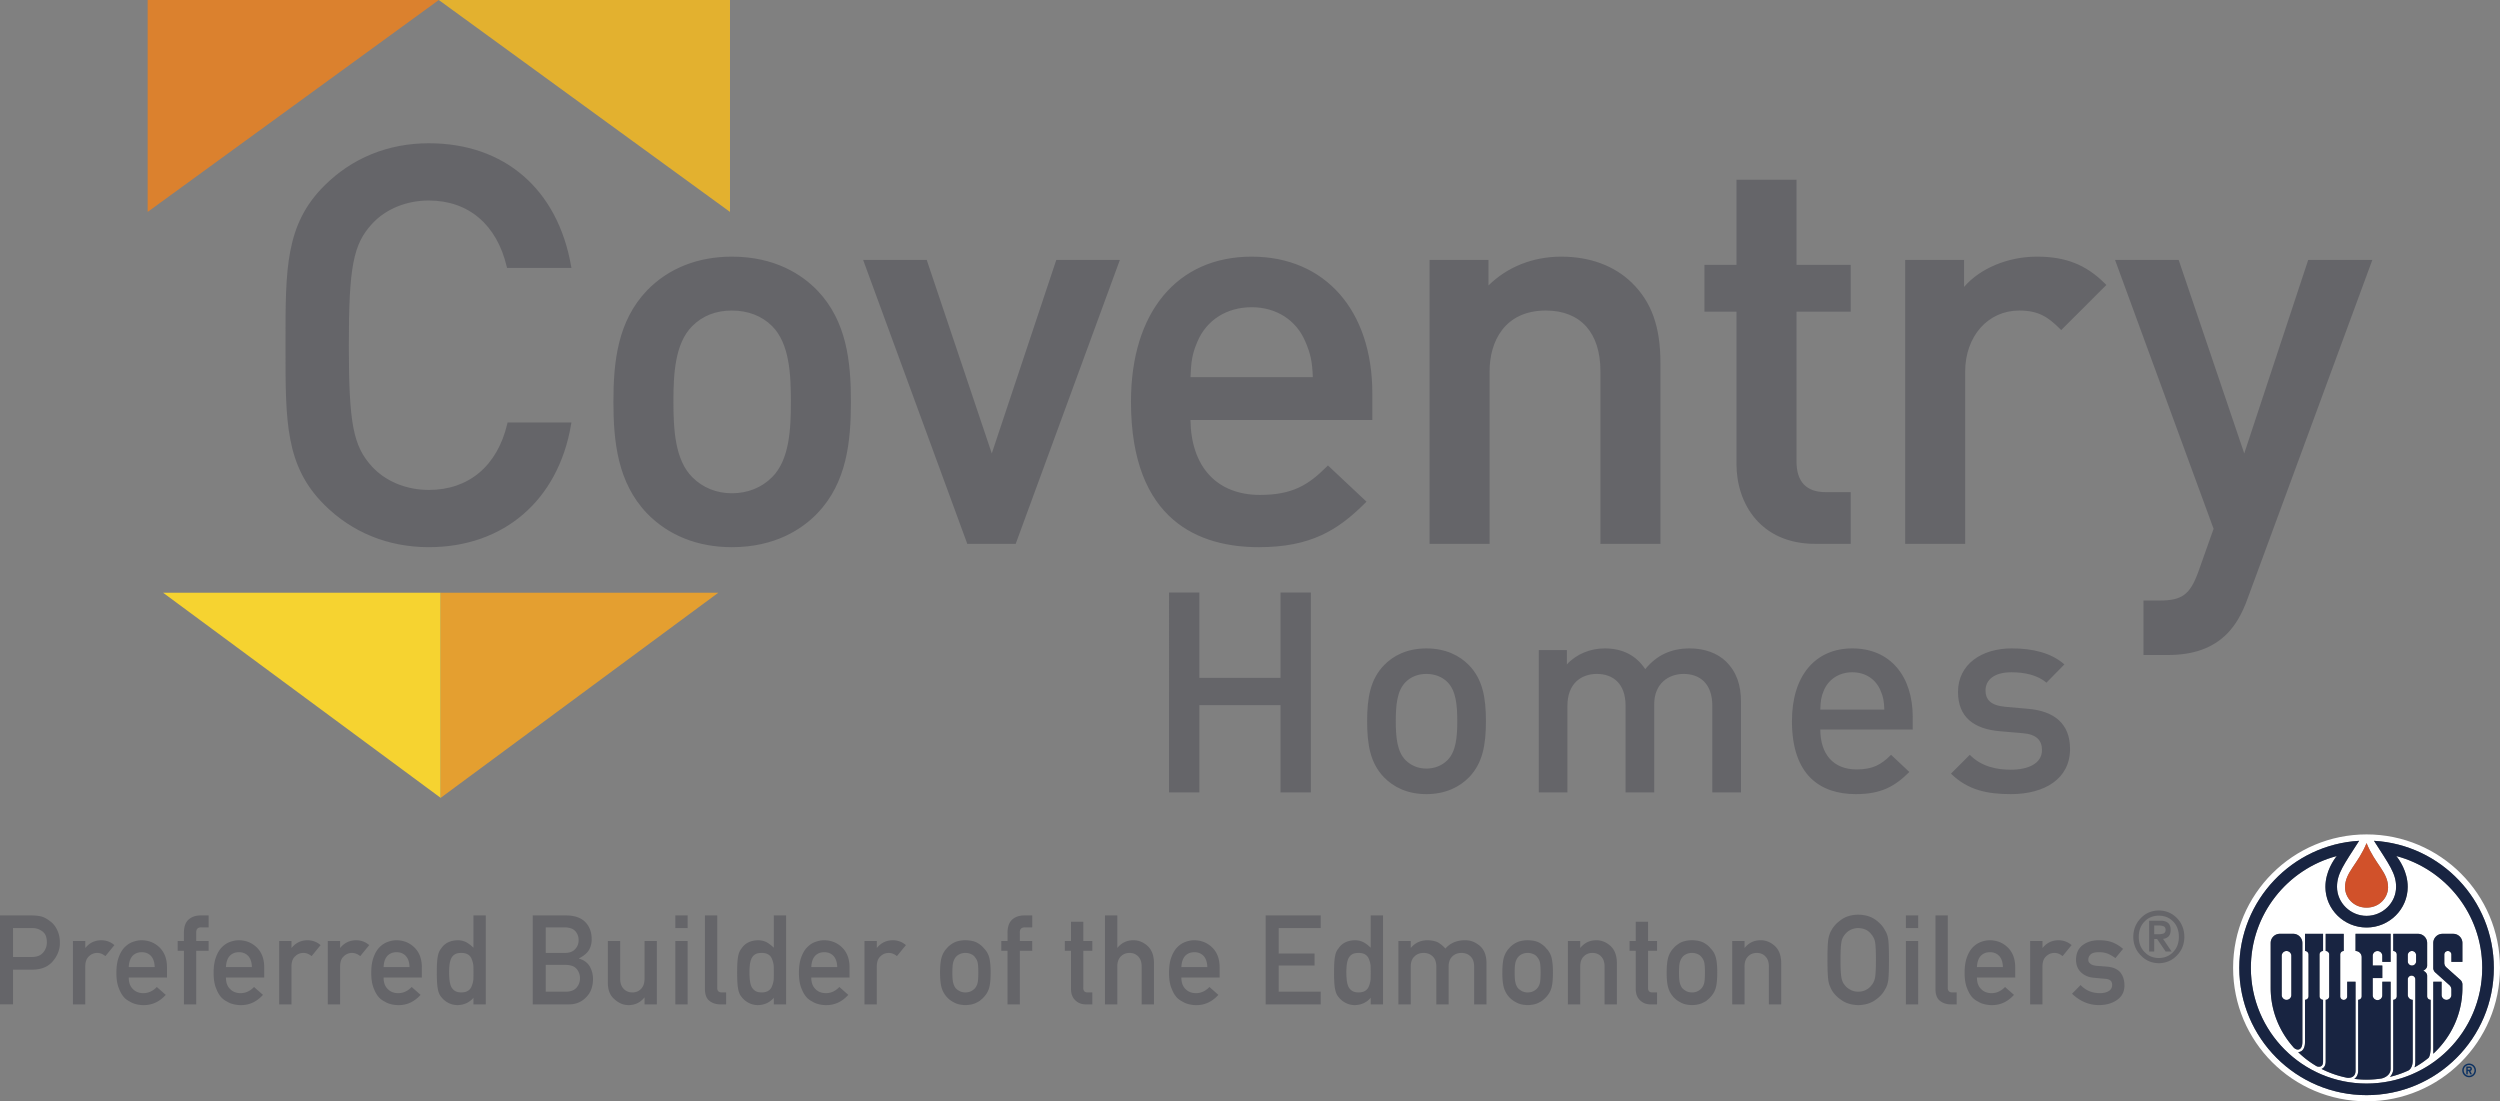 <svg xmlns="http://www.w3.org/2000/svg" id="Layer_1" viewBox="0 0 240 105.725"><rect x="0" y="0" width="240" height="105.725" fill="#808080" stroke="none"/><defs><style>.st2{fill:#656569}.st4{fill:#fff}.st5{fill:#182441}.st6{fill:#0c3161}</style></defs><path class="st2" d="M0 87.88h2.999c.325 0 .639.031.941.093.303.081.611.249.921.504.261.192.472.464.635.82.17.343.254.749.254 1.218 0 .632-.216 1.208-.647 1.727-.443.547-1.09.829-1.944.844H1.25v3.333H0v-8.541Zm1.251 3.989h1.86c.466-.007.817-.156 1.051-.446.225-.282.336-.597.336-.942 0-.287-.045-.528-.137-.725a1.044 1.044 0 0 0-.398-.417 1.529 1.529 0 0 0-.898-.242H1.251v2.772ZM7.006 90.339h1.182v.646h.024c.389-.481.902-.722 1.533-.722.472.009.884.164 1.237.467l-.864 1.057c-.251-.204-.509-.306-.779-.306-.303 0-.562.102-.777.305-.244.201-.369.523-.376.969v3.666H7.004v-6.082ZM12.36 93.842c0 .49.135.86.408 1.115.253.258.587.386.998.386.481 0 .91-.197 1.289-.592l.857.756c-.601.665-1.308.992-2.12.985-.312 0-.614-.047-.909-.142a2.14 2.14 0 0 1-.431-.204 2.112 2.112 0 0 1-.414-.275c-.251-.227-.452-.543-.608-.95-.17-.389-.256-.898-.256-1.523 0-.6.074-1.101.222-1.499.147-.407.337-.727.568-.961.234-.239.497-.41.789-.516.287-.105.571-.159.85-.159.673.009 1.243.237 1.708.687.472.457.713 1.085.72 1.886v1.006h-3.672Zm2.491-1.006c-.016-.476-.139-.834-.37-1.078-.227-.232-.519-.346-.876-.346s-.647.114-.876.346c-.223.244-.346.602-.369 1.078h2.49ZM17.656 91.277h-.597v-.938h.597v-.801c0-.578.156-1.004.466-1.277.301-.254.682-.381 1.139-.381h.767v1.147h-.677c-.357-.012-.528.158-.512.505v.806h1.189v.938h-1.189v5.144h-1.182v-5.144ZM21.692 93.842c0 .49.135.86.408 1.115.253.258.587.386.999.386.481 0 .91-.197 1.289-.592l.857.756c-.601.665-1.308.992-2.12.985-.312 0-.614-.047-.909-.142a2.14 2.14 0 0 1-.431-.204 2.083 2.083 0 0 1-.414-.275c-.251-.227-.452-.543-.607-.95-.17-.389-.256-.898-.256-1.523 0-.6.074-1.101.222-1.499.147-.407.338-.727.568-.961.234-.239.497-.41.789-.516.287-.105.571-.159.85-.159.673.009 1.242.237 1.708.687.472.457.713 1.085.72 1.886v1.006h-3.673Zm2.491-1.006c-.016-.476-.138-.834-.37-1.078-.227-.232-.519-.346-.876-.346s-.647.114-.876.346c-.223.244-.346.602-.369 1.078h2.49ZM26.801 90.339h1.182v.646h.024c.389-.481.902-.722 1.533-.722.472.009.884.164 1.238.467l-.864 1.057c-.251-.204-.509-.306-.779-.306-.303 0-.562.102-.777.305-.244.201-.369.523-.376.969v3.666H26.8v-6.082ZM31.47 90.339h1.182v.646h.024c.389-.481.902-.722 1.533-.722.472.009.884.164 1.237.467l-.864 1.057c-.251-.204-.509-.306-.779-.306a1.09 1.09 0 0 0-.777.305c-.244.201-.369.523-.376.969v3.666h-1.182v-6.082ZM36.825 93.842c0 .49.135.86.408 1.115.253.258.587.386.999.386.481 0 .91-.197 1.289-.592l.857.756c-.601.665-1.308.992-2.12.985-.312 0-.614-.047-.909-.142a2.14 2.14 0 0 1-.431-.204 2.083 2.083 0 0 1-.414-.275c-.251-.227-.452-.543-.608-.95-.17-.389-.256-.898-.256-1.523 0-.6.074-1.101.222-1.499.147-.407.337-.727.568-.961.234-.239.497-.41.789-.516.287-.105.571-.159.85-.159.673.009 1.243.237 1.708.687.472.457.713 1.085.72 1.886v1.006h-3.672Zm2.49-1.006c-.015-.476-.138-.834-.37-1.078-.227-.232-.519-.346-.876-.346s-.647.114-.876.346c-.223.244-.346.602-.369 1.078h2.49ZM45.454 95.785c-.389.455-.898.69-1.525.706a1.942 1.942 0 0 1-.914-.228 2.03 2.03 0 0 1-.663-.564c-.163-.191-.27-.452-.324-.779-.064-.313-.095-.829-.095-1.549 0-.73.031-1.25.095-1.559.054-.312.161-.564.324-.756.332-.509.858-.772 1.577-.793.303 0 .581.064.839.194.237.135.466.31.685.524V87.88h1.182v8.541h-1.182v-.635Zm-1.163-4.304c-.28 0-.495.048-.642.147a.923.923 0 0 0-.357.434 2.279 2.279 0 0 0-.142.601 6.853 6.853 0 0 0 0 1.386c.023.232.069.44.142.623a.993.993 0 0 0 .357.436c.147.109.362.164.642.164s.5-.059.663-.177a.863.863 0 0 0 .336-.446c.076-.185.126-.39.154-.618a20.989 20.989 0 0 0 0-1.335 2.361 2.361 0 0 0-.154-.599.837.837 0 0 0-.336-.446c-.163-.114-.382-.171-.663-.171ZM51.143 87.88h3.205c.813.007 1.424.218 1.833.632.414.419.62.971.62 1.658a2.03 2.03 0 0 1-.244 1.007 1.618 1.618 0 0 1-.374.434 2.726 2.726 0 0 1-.602.393v.023c.452.121.793.365 1.025.732.216.379.324.791.324 1.237-.007.737-.23 1.322-.67 1.751-.434.448-.978.673-1.63.673h-3.486v-8.541Zm1.251 1.147v2.456h1.812c.459 0 .796-.125 1.011-.372.22-.227.33-.514.33-.858s-.111-.639-.33-.877c-.215-.225-.552-.341-1.011-.348h-1.812Zm0 3.603v2.572h1.935c.466-.007.807-.138 1.023-.393.216-.251.325-.549.325-.893a1.34 1.34 0 0 0-.325-.905c-.216-.246-.557-.374-1.023-.381h-1.935ZM58.355 90.339h1.182v3.626c0 .41.111.732.334.962.22.23.5.346.841.346s.618-.116.834-.346c.22-.23.329-.552.329-.962v-3.626h1.182v6.082h-1.182v-.651h-.023c-.389.481-.898.722-1.525.722-.488-.009-.928-.192-1.322-.55-.426-.351-.644-.869-.651-1.556V90.34ZM64.832 87.88h1.182v1.217h-1.182V87.88Zm0 2.459h1.182v6.082h-1.182v-6.082ZM67.674 87.88h1.182v6.976c0 .279.147.417.443.417h.41v1.148h-.528c-.431 0-.786-.111-1.066-.332-.294-.227-.441-.606-.441-1.139v-7.07ZM74.287 95.785c-.389.455-.898.69-1.525.706a1.942 1.942 0 0 1-.914-.228 2.03 2.03 0 0 1-.663-.564c-.163-.191-.27-.452-.324-.779-.064-.313-.095-.829-.095-1.549 0-.73.031-1.25.095-1.559.054-.312.161-.564.324-.756.332-.509.858-.772 1.577-.793.303 0 .581.064.839.194.237.135.466.31.685.524V87.88h1.182v8.541h-1.182v-.635Zm-1.163-4.304c-.28 0-.495.048-.642.147a.923.923 0 0 0-.357.434 2.279 2.279 0 0 0-.142.601 6.853 6.853 0 0 0 0 1.386c.023.232.069.44.142.623a.993.993 0 0 0 .357.436c.147.109.362.164.642.164s.5-.059.663-.177a.863.863 0 0 0 .336-.446c.076-.185.126-.39.154-.618a20.989 20.989 0 0 0 0-1.335 2.361 2.361 0 0 0-.154-.599.842.842 0 0 0-.336-.446c-.163-.114-.382-.171-.663-.171ZM77.883 93.842c0 .49.135.86.408 1.115.253.258.587.386.999.386.481 0 .91-.197 1.289-.592l.857.756c-.6.665-1.308.992-2.12.985-.311 0-.614-.047-.909-.142a2.14 2.14 0 0 1-.431-.204 2.083 2.083 0 0 1-.414-.275c-.251-.227-.452-.543-.608-.95-.17-.389-.256-.898-.256-1.523 0-.6.074-1.101.222-1.499.147-.407.337-.727.568-.961.234-.239.497-.41.789-.516.287-.105.571-.159.85-.159.673.009 1.243.237 1.708.687.472.457.713 1.085.72 1.886v1.006h-3.673Zm2.491-1.006c-.016-.476-.138-.834-.37-1.078-.227-.232-.519-.346-.876-.346s-.647.114-.876.346c-.223.244-.346.602-.369 1.078h2.49ZM82.992 90.339h1.182v.646h.024c.389-.481.902-.722 1.533-.722.472.009.884.164 1.237.467l-.864 1.057c-.251-.204-.509-.306-.779-.306-.303 0-.562.102-.777.305-.244.201-.369.523-.376.969v3.666H82.99v-6.082ZM90.244 93.374c0-.642.052-1.135.154-1.48.105-.336.268-.62.488-.85.163-.203.389-.384.68-.544.289-.15.658-.23 1.108-.239.466.009.841.088 1.129.24.284.161.503.343.659.545.234.23.4.514.497.85.095.343.142.836.142 1.476s-.047 1.129-.142 1.464a2.118 2.118 0 0 1-.498.872c-.076.09-.17.178-.279.265a1.274 1.274 0 0 1-.381.251c-.287.168-.663.256-1.128.265-.45-.009-.819-.097-1.106-.265a2.234 2.234 0 0 1-.68-.516 2.333 2.333 0 0 1-.488-.872c-.102-.336-.154-.824-.154-1.464Zm3.674.013c0-.436-.019-.753-.057-.954a1.135 1.135 0 0 0-.234-.505.884.884 0 0 0-.386-.324 1.265 1.265 0 0 0-.569-.123c-.201 0-.386.041-.557.125a1.053 1.053 0 0 0-.398.322 1.44 1.44 0 0 0-.222.505c-.045.201-.068.514-.068.941 0 .422.023.732.068.928.045.201.119.377.222.53.102.118.235.222.398.312.171.086.357.13.557.13.216 0 .407-.043.569-.13.17-.09.299-.194.386-.312a1.22 1.22 0 0 0 .234-.53c.038-.196.057-.5.057-.916ZM96.723 91.277h-.597v-.938h.597v-.801c0-.578.156-1.004.466-1.277.301-.254.682-.381 1.139-.381h.767v1.147h-.677c-.357-.012-.528.158-.512.505v.806h1.189v.938h-1.189v5.144h-1.182v-5.144ZM102.815 88.489h1.182v1.85h.864v.938h-.864v3.544c-.007.31.133.459.421.452h.443v1.148h-.618c-.415 0-.755-.133-1.019-.398-.272-.253-.408-.62-.408-1.101v-3.645h-.594v-.938h.594v-1.85ZM106.079 87.88h1.182v3.105h.023c.389-.481.9-.722 1.53-.722.488 0 .934.178 1.339.533.4.36.609.888.628 1.582v4.043h-1.182v-3.626c0-.426-.109-.749-.329-.973-.216-.227-.493-.341-.834-.341s-.621.114-.841.341c-.223.223-.334.547-.334.973v3.626h-1.182V87.88ZM113.412 93.842c0 .49.135.86.408 1.115.253.258.587.386.998.386.481 0 .91-.197 1.289-.592l.857.756c-.601.665-1.308.992-2.12.985-.312 0-.614-.047-.909-.142a2.14 2.14 0 0 1-.431-.204 2.083 2.083 0 0 1-.414-.275c-.251-.227-.452-.543-.607-.95-.17-.389-.256-.898-.256-1.523 0-.6.074-1.101.222-1.499.147-.407.338-.727.568-.961.234-.239.497-.41.789-.516.287-.105.571-.159.85-.159.673.009 1.243.237 1.708.687.472.457.713 1.085.72 1.886v1.006h-3.673Zm2.491-1.006c-.016-.476-.139-.834-.37-1.078-.227-.232-.519-.346-.876-.346s-.647.114-.876.346c-.223.244-.346.602-.369 1.078h2.49ZM121.503 87.88h5.284v1.217h-4.032v2.445h3.442v1.146h-3.442v2.515h4.032v1.218h-5.284V87.88ZM131.589 95.785c-.389.455-.898.69-1.525.706a1.942 1.942 0 0 1-.914-.228 2.03 2.03 0 0 1-.663-.564c-.163-.191-.27-.452-.324-.779-.064-.313-.095-.829-.095-1.549 0-.73.031-1.25.095-1.559.054-.312.161-.564.324-.756.332-.509.858-.772 1.577-.793.303 0 .581.064.839.194.237.135.466.31.685.524V87.88h1.182v8.541h-1.182v-.635Zm-1.163-4.304c-.28 0-.495.048-.642.147a.923.923 0 0 0-.357.434 2.279 2.279 0 0 0-.142.601 6.853 6.853 0 0 0 0 1.386c.023.232.069.44.142.623a.993.993 0 0 0 .357.436c.147.109.362.164.642.164s.5-.059.663-.177a.863.863 0 0 0 .336-.446c.076-.185.126-.39.154-.618a20.989 20.989 0 0 0 0-1.335 2.361 2.361 0 0 0-.154-.599.842.842 0 0 0-.336-.446c-.163-.114-.382-.171-.663-.171ZM134.248 90.339h1.184v.646h.024c.401-.481.931-.722 1.587-.722.422.009.762.081 1.019.218.254.152.486.345.697.58.476-.54 1.115-.805 1.916-.798.504 0 .964.178 1.383.533.414.36.628.888.644 1.582v4.043h-1.184v-3.626c0-.426-.113-.749-.339-.973-.227-.227-.519-.341-.876-.341s-.652.114-.883.341c-.234.223-.351.547-.351.973v3.626h-1.182v-3.626c0-.426-.114-.749-.341-.973-.23-.227-.524-.341-.881-.341-.358 0-.651.114-.877.341-.237.223-.357.547-.357.973v3.626h-1.184v-6.082ZM144.225 93.374c0-.642.052-1.135.154-1.48.106-.336.268-.62.488-.85.163-.203.389-.384.68-.544.289-.15.658-.23 1.108-.239.466.009.841.088 1.128.24.284.161.504.343.659.545.234.23.4.514.497.85.095.343.142.836.142 1.476s-.047 1.129-.142 1.464a2.109 2.109 0 0 1-.499.872c-.076.09-.17.178-.279.265a1.274 1.274 0 0 1-.381.251c-.287.168-.663.256-1.128.265-.45-.009-.819-.097-1.106-.265a2.234 2.234 0 0 1-.68-.516 2.347 2.347 0 0 1-.488-.872c-.102-.336-.154-.824-.154-1.464Zm3.674.013c0-.436-.019-.753-.057-.954a1.135 1.135 0 0 0-.234-.505.884.884 0 0 0-.386-.324 1.265 1.265 0 0 0-.569-.123c-.201 0-.386.041-.557.125a1.053 1.053 0 0 0-.398.322 1.44 1.44 0 0 0-.222.505c-.045.201-.068.514-.068.941 0 .422.023.732.068.928.045.201.119.377.222.53.102.118.235.222.398.312.171.086.356.13.557.13.216 0 .407-.043.569-.13.17-.09.3-.194.386-.312.118-.152.195-.329.234-.53.038-.196.057-.5.057-.916ZM150.518 90.339h1.182v.646h.023c.389-.481.9-.722 1.53-.722.488 0 .934.178 1.339.533.4.36.609.888.628 1.582v4.043h-1.182v-3.626c0-.426-.109-.749-.329-.973-.216-.227-.493-.341-.834-.341s-.621.114-.841.341c-.223.223-.334.547-.334.973v3.626h-1.182v-6.082ZM157.03 88.489h1.182v1.85h.864v.938h-.864v3.544c-.007.31.133.459.421.452h.443v1.148h-.618c-.415 0-.755-.133-1.019-.398-.272-.253-.408-.62-.408-1.101v-3.645h-.594v-.938h.594v-1.85ZM160 93.374c0-.642.052-1.135.154-1.48.106-.336.268-.62.488-.85.163-.203.389-.384.68-.544.289-.15.658-.23 1.108-.239.466.009.841.088 1.128.24.284.161.504.343.659.545.234.23.4.514.497.85.095.343.142.836.142 1.476s-.047 1.129-.142 1.464a2.118 2.118 0 0 1-.498.872c-.076.09-.17.178-.279.265a1.274 1.274 0 0 1-.381.251c-.287.168-.663.256-1.128.265-.45-.009-.819-.097-1.106-.265a2.234 2.234 0 0 1-.68-.516 2.347 2.347 0 0 1-.488-.872c-.102-.336-.154-.824-.154-1.464Zm3.674.013c0-.436-.019-.753-.057-.954a1.135 1.135 0 0 0-.234-.505.89.89 0 0 0-.386-.324 1.265 1.265 0 0 0-.569-.123c-.201 0-.386.041-.557.125a1.053 1.053 0 0 0-.398.322 1.44 1.44 0 0 0-.222.505c-.045.201-.068.514-.068.941 0 .422.023.732.068.928.045.201.119.377.222.53.102.118.235.222.398.312.171.086.357.13.557.13.216 0 .407-.043.569-.13.17-.09.299-.194.386-.312.118-.152.195-.329.234-.53.038-.196.057-.5.057-.916ZM166.293 90.339h1.182v.646h.022c.39-.481.9-.722 1.53-.722.488 0 .935.178 1.34.533.4.36.609.888.628 1.582v4.043h-1.182v-3.626c0-.426-.109-.749-.329-.973-.216-.227-.493-.341-.834-.341s-.621.114-.841.341c-.223.223-.334.547-.334.973v3.626h-1.182v-6.082ZM175.436 92.149c0-.993.029-1.658.085-1.995.061-.336.154-.609.279-.815.201-.393.521-.744.964-1.051.434-.312.978-.471 1.628-.479.658.009 1.206.168 1.644.481.435.308.749.659.942 1.054.14.208.235.478.289.813.048.337.074 1 .074 1.992 0 .978-.026 1.637-.074 1.98-.054.345-.149.62-.289.827-.194.395-.507.743-.942 1.042-.44.313-.986.478-1.644.493-.651-.016-1.194-.18-1.628-.493-.443-.299-.763-.647-.964-1.042a8.767 8.767 0 0 1-.164-.369 2.531 2.531 0 0 1-.114-.459c-.055-.343-.085-1.002-.085-1.98Zm1.253 0c0 .843.029 1.412.09 1.708.054.298.163.538.325.723.132.175.306.318.523.427.211.13.466.194.762.194.299 0 .559-.064.779-.194.208-.109.376-.253.5-.427.163-.185.275-.426.336-.723.055-.296.085-.865.085-1.708s-.029-1.414-.085-1.719a1.512 1.512 0 0 0-.336-.711 1.487 1.487 0 0 0-.5-.44 1.775 1.775 0 0 0-.779-.183 1.7 1.7 0 0 0-.762.183 1.563 1.563 0 0 0-.523.44 1.438 1.438 0 0 0-.325.71c-.061.306-.09.879-.09 1.72ZM182.964 87.88h1.182v1.217h-1.182V87.88Zm0 2.459h1.182v6.082h-1.182v-6.082ZM185.806 87.88h1.182v6.976c0 .279.147.417.443.417h.41v1.148h-.528c-.431 0-.786-.111-1.066-.332-.294-.227-.441-.606-.441-1.139v-7.07ZM189.788 93.842c0 .49.135.86.408 1.115.253.258.587.386.999.386.481 0 .91-.197 1.289-.592l.857.756c-.601.665-1.308.992-2.12.985-.312 0-.614-.047-.909-.142a2.14 2.14 0 0 1-.431-.204 2.083 2.083 0 0 1-.414-.275c-.251-.227-.452-.543-.608-.95-.17-.389-.256-.898-.256-1.523 0-.6.074-1.101.222-1.499.147-.407.337-.727.568-.961.234-.239.497-.41.789-.516.287-.105.571-.159.85-.159.673.009 1.243.237 1.708.687.472.457.713 1.085.72 1.886v1.006h-3.672Zm2.491-1.006c-.015-.476-.138-.834-.37-1.078-.227-.232-.519-.346-.876-.346s-.647.114-.876.346c-.223.244-.346.602-.369 1.078h2.49ZM194.897 90.339h1.182v.646h.024c.389-.481.902-.722 1.533-.722.472.009.884.164 1.237.467l-.864 1.057c-.251-.204-.509-.306-.779-.306-.303 0-.562.102-.777.305-.244.201-.369.523-.376.969v3.666h-1.182v-6.082ZM199.738 94.563c.481.519 1.104.779 1.866.779.343 0 .621-.068.838-.204a.648.648 0 0 0 .324-.575c0-.218-.064-.37-.194-.457-.132-.09-.308-.138-.528-.145l-1.047-.095c-.497-.047-.9-.218-1.21-.516-.318-.289-.483-.692-.49-1.211.007-.625.222-1.094.642-1.407.408-.312.928-.469 1.556-.469.272 0 .516.019.732.054.216.038.419.093.608.164.364.152.689.357.978.614l-.734.884a3.654 3.654 0 0 0-.723-.421 2.332 2.332 0 0 0-.864-.147c-.372 0-.632.068-.779.204a.67.67 0 0 0-.234.528c-.007.137.052.256.177.358.114.112.315.185.602.216l.978.076c.614.048 1.057.239 1.331.576.254.327.381.744.381 1.248-.007.592-.24 1.047-.697 1.367-.455.329-1.035.497-1.743.505-.962 0-1.826-.363-2.594-1.09l.825-.838ZM204.795 89.937c.009-.717.251-1.317.725-1.796.457-.481 1.032-.727 1.727-.735.698.009 1.277.254 1.741.734.466.481.703 1.08.711 1.796-.009.718-.246 1.312-.711 1.783-.464.49-1.044.739-1.741.749-.696-.01-1.27-.26-1.727-.748-.474-.471-.717-1.066-.725-1.782Zm.526 0c.004.597.189 1.082.552 1.45.355.383.812.576 1.373.582.566-.005 1.026-.199 1.384-.582.358-.37.54-.853.543-1.452-.003-.606-.185-1.094-.543-1.464-.358-.374-.819-.562-1.384-.568-.561.005-1.018.194-1.373.568-.363.37-.548.858-.552 1.466Zm1-1.548h1.082c.654-.004.981.289.981.881-.005.291-.074.5-.208.634a.889.889 0 0 1-.523.228l.82 1.215h-.568l-.822-1.201h-.279v1.201h-.485v-2.958Zm.485 1.297h.337c.206.005.383-.016.531-.062.145-.052.222-.171.225-.355-.004-.173-.071-.289-.199-.346a1.208 1.208 0 0 0-.447-.076h-.448v.839Z"></path><path class="st4" d="M227.19 105.725c7.073 0 12.81-5.735 12.81-12.81s-5.737-12.812-12.81-12.812-12.812 5.737-12.812 12.812 5.735 12.81 12.812 12.81m0-24.787c.81 2.02 2.065 2.792 2.065 4.24 0 .988-.815 1.954-2.065 1.954s-2.067-.966-2.067-1.954c0-1.448 1.255-2.22 2.067-4.24m-.715-.22c-1.462 2.291-2.122 3.136-2.122 4.42 0 1.538 1.296 2.786 2.837 2.786s2.835-1.248 2.835-2.786c0-1.284-.659-2.129-2.122-4.42 6.416.369 11.505 5.689 11.505 12.196 0 6.746-5.472 12.22-12.218 12.22s-12.219-5.474-12.219-12.22c0-6.507 5.088-11.827 11.504-12.196"></path><path class="st4" d="M219.507 91.296a.462.462 0 0 0-.464.464v3.755a.465.465 0 1 0 .928 0V91.76a.463.463 0 0 0-.464-.464M231.547 92.693a.4.4 0 0 0 .4-.4v-.595c0-.222-.18-.402-.4-.402s-.401.18-.401.402v.595c0 .222.182.4.401.4"></path><path class="st4" d="M227.19 104.02c6.133 0 11.104-4.972 11.104-11.106 0-5.147-3.498-9.474-8.25-10.735.253.313 1.094 1.469 1.094 2.959 0 2.151-1.772 3.901-3.948 3.901s-3.95-1.75-3.95-3.901c0-1.49.838-2.646 1.092-2.959-4.751 1.262-8.248 5.588-8.248 10.735 0 6.133 4.97 11.106 11.106 11.106m6.405-9.773h.798v1.262a.471.471 0 1 0 .941 0v-.535a.582.582 0 0 0-.177-.389l-1.388-1.244a.595.595 0 0 1-.175-.389v-2.425c0-.485.396-.879.881-.879h1.035c.486 0 .881.395.881.879v1.814h-1.057v-.703a.34.34 0 1 0-.68 0v.822c0 .128.078.305.175.391l1.388 1.243a.608.608 0 0 1 .175.391v.357c0 2.48-1.073 4.718-2.797 6.319v-6.912Zm-3.842 1.734a.337.337 0 0 0 .337-.337v-4.01a.338.338 0 0 0-.337-.337v-1.649h2.371c.486 0 .883.395.883.879v2.167c0 .337-.379.491-.379.491s.379.156.379.492v1.968c0 .185.149.337.337.337v4.547c0 .86-.22 1.037-.22 1.037a9.02 9.02 0 0 1-1.327.9c.047-.156.076-.343.076-.566v-7.859a.363.363 0 1 0-.725 0v1.466c0 .263.213.476.474.476v5.843c0 .739-.407.936-.407.936a9.624 9.624 0 0 1-1.786.621c.184-.189.324-.448.324-.789v-6.611Zm-3.621-6.334h3.368v2.693h-.798v-.58a.46.46 0 1 0-.922 0v.933h.922v1.203h-.922v1.623a.462.462 0 1 0 .922 0v-1.272h.798v8.345c0 .772-.876.943-.876.943a9.294 9.294 0 0 1-2.617.037c.125-.078.377-.301.377-.786v-6.805a.337.337 0 0 0 .337-.337v-3.757a.591.591 0 0 0-.59-.59v-1.649Zm-2.868 12.261V95.98a.34.34 0 0 0 .341-.337v-4.01a.34.34 0 0 0-.341-.337v-1.649h1.734v1.649a.338.338 0 0 0-.337.337v4.01c0 .187.151.337.337.337.184 0 .332-.15.332-.337v-1.397h.801v8.539c0 .8-.801.68-.801.68a9.362 9.362 0 0 1-2.464-.852c.13-.048.398-.211.398-.706m-1.983-1.888v-4.038a.34.34 0 0 0 .339-.337v-4.01a.34.34 0 0 0-.339-.337v-1.649h1.732v1.649a.34.34 0 0 0-.341.337v4.01a.34.34 0 0 0 .341.337v5.928c0 .687-.599.459-.599.459a9.054 9.054 0 0 1-1.791-1.362c.225-.012.658-.144.658-.986m-3.297-9.494c0-.485.396-.879.881-.879h1.284c.483 0 .879.395.879.879v9.493c0 .936-.613.838-.877.493-1.35-1.532-2.167-3.51-2.167-5.671v-4.315Z"></path><path class="st6" d="M237.693 102.758a.658.658 0 1 0-1.316 0 .658.658 0 0 0 1.316 0m-1.175 0c0-.286.23-.516.516-.516.287 0 .517.23.517.516 0 .287-.23.517-.517.517a.515.515 0 0 1-.516-.517"></path><path class="st6" d="m237.305 103.136-.151-.32a.222.222 0 0 0-.074-.432h-.317v.753h.142v-.306h.1l.142.306h.158Zm-.225-.449h-.175v-.164h.175c.045 0 .083.038.083.083a.084.084 0 0 1-.083.081"></path><path d="M229.254 85.178c0-1.448-1.255-2.22-2.065-4.24-.812 2.02-2.067 2.792-2.067 4.24 0 .988.817 1.954 2.067 1.954s2.065-.966 2.065-1.954" style="fill:#d1512a"></path><path class="st5" d="M227.903 80.718c1.464 2.293 2.122 3.136 2.122 4.42 0 1.538-1.296 2.786-2.835 2.786s-2.837-1.248-2.837-2.786c0-1.284.659-2.127 2.122-4.42-6.416.369-11.504 5.691-11.504 12.196 0 6.748 5.471 12.22 12.219 12.22s12.218-5.472 12.218-12.22c0-6.506-5.09-11.827-11.505-12.196m-.713 23.302c-6.135 0-11.106-4.972-11.106-11.106 0-5.147 3.498-9.474 8.248-10.735-.253.313-1.092 1.469-1.092 2.959 0 2.151 1.772 3.901 3.95 3.901s3.949-1.75 3.949-3.901c0-1.49-.843-2.646-1.096-2.959 4.753 1.262 8.25 5.588 8.25 10.735 0 6.133-4.97 11.106-11.104 11.106"></path><path class="st5" d="M229.5 94.247h-.798v1.272a.462.462 0 1 1-.922 0v-1.623h.922v-1.203h-.922v-.933a.461.461 0 1 1 .922 0v.58h.798v-2.693h-3.368v1.649c.324 0 .59.265.59.59v3.757a.338.338 0 0 1-.337.337v6.805c0 .485-.253.708-.377.786a9.437 9.437 0 0 0 2.617-.037s.876-.171.876-.943v-8.345Z"></path><path class="st5" d="M226.132 94.247h-.8v1.397a.336.336 0 1 1-.671 0v-4.01c0-.185.152-.337.337-.337v-1.649h-1.732v1.649c.187 0 .339.152.339.337v4.01a.339.339 0 0 1-.339.337v5.928c0 .495-.272.658-.4.706a9.497 9.497 0 0 0 2.466.852s.8.119.8-.68v-8.539Z"></path><path class="st5" d="M223.013 101.908V95.98a.338.338 0 0 1-.339-.339v-4.008c0-.185.151-.337.339-.337v-1.649h-1.732v1.649a.34.34 0 0 1 .339.337v4.008a.34.34 0 0 1-.339.339v4.038c0 .843-.433.974-.658.986a9.054 9.054 0 0 0 1.791 1.362s.599.228.599-.459M236.391 92.34v-1.814a.88.88 0 0 0-.881-.879h-1.035a.883.883 0 0 0-.881.879v2.425c0 .13.08.306.175.389l1.388 1.244a.594.594 0 0 1 .177.389v.535c0 .26-.211.472-.472.472a.472.472 0 0 1-.469-.472v-1.262h-.798v6.912c1.724-1.601 2.797-3.837 2.797-6.319v-.357a.608.608 0 0 0-.175-.391l-1.388-1.243a.59.59 0 0 1-.176-.391v-.82a.341.341 0 1 1 .682 0v.701h1.057Z"></path><path class="st5" d="M221.028 100.019v-9.493a.883.883 0 0 0-.879-.881h-1.284a.883.883 0 0 0-.881.881v4.315c0 2.162.817 4.14 2.167 5.671.265.344.877.443.877-.493m-1.057-4.504c0 .256-.208.466-.464.466s-.464-.209-.464-.466V91.76a.463.463 0 1 1 .928 0v3.755ZM233.006 95.642v-1.966c0-.336-.379-.492-.379-.492s.379-.154.379-.491v-2.167a.882.882 0 0 0-.883-.879h-2.371v1.651c.187 0 .337.15.337.336v4.008a.338.338 0 0 1-.337.339v6.611c0 .341-.139.601-.324.789a9.573 9.573 0 0 0 1.786-.621s.405-.197.405-.936v-5.843a.475.475 0 0 1-.472-.478v-1.464a.363.363 0 1 1 .725 0v7.859c0 .223-.031.41-.076.566a9.168 9.168 0 0 0 1.327-.898s.22-.178.22-1.038v-4.547a.336.336 0 0 1-.337-.339m-1.059-3.349c0 .222-.182.4-.4.4a.399.399 0 0 1-.4-.4v-.597a.4.4 0 0 1 .8 0v.597Z"></path><path style="fill:#db812e" d="M14.174 20.344V0h27.952L14.174 20.344z"></path><path style="fill:#e3b12f" d="M70.078 20.344V0H42.124l27.954 20.344z"></path><path style="fill:#f6d330" d="M42.304 76.594v-19.69H15.659l26.645 19.69z"></path><path style="fill:#e49f30" d="M42.304 76.594v-19.69h26.651l-26.651 19.69z"></path><path class="st2" d="M122.93 76.073v-8.382h-7.791v8.382h-2.911V56.882h2.911v8.195h7.791v-8.195h2.914v19.191h-2.914zM141.028 74.62c-.891.913-2.234 1.616-4.096 1.616s-3.181-.704-4.069-1.616c-1.295-1.348-1.618-3.071-1.618-5.393 0-2.288.324-4.016 1.618-5.364.888-.917 2.21-1.616 4.069-1.616s3.205.699 4.096 1.616c1.295 1.348 1.621 3.076 1.621 5.364 0 2.322-.326 4.045-1.621 5.393m-2.073-9.139c-.513-.511-1.217-.784-2.022-.784s-1.482.273-1.998.784c-.832.835-.939 2.266-.939 3.746s.107 2.913.939 3.748c.516.511 1.193.808 1.998.808s1.509-.297 2.022-.808c.835-.835.942-2.266.942-3.748s-.107-2.911-.942-3.746M164.382 76.073v-8.326c0-2.132-1.21-3.05-2.748-3.05-1.482 0-2.83.947-2.83 2.911v8.465h-2.75v-8.326c0-2.132-1.212-3.05-2.75-3.05s-2.831.947-2.831 3.05v8.326h-2.75V62.407h2.697v1.375c.918-1 2.266-1.536 3.639-1.536 1.699 0 3.018.672 3.882 1.993 1.107-1.348 2.48-1.993 4.286-1.993 1.402 0 2.643.458 3.451 1.241 1.051 1.022 1.455 2.315 1.455 3.851v8.735h-2.75ZM174.75 70.037c0 2.346 1.239 3.828 3.478 3.828 1.536 0 2.344-.431 3.315-1.404l1.752 1.648c-1.402 1.399-2.723 2.127-5.126 2.127-3.42 0-6.143-1.806-6.143-7.01 0-4.42 2.293-6.98 5.798-6.98 3.665 0 5.798 2.694 5.798 6.576v1.214h-8.872Zm5.768-3.773c-.433-1.027-1.402-1.726-2.694-1.726s-2.293.699-2.726 1.726c-.268.616-.321 1.022-.348 1.857h6.145c-.027-.835-.107-1.241-.377-1.857M193.035 76.236c-2.237 0-4.125-.377-5.741-1.967l1.806-1.808c1.108 1.134 2.587 1.431 3.936 1.431 1.672 0 2.994-.594 2.994-1.889 0-.915-.513-1.507-1.835-1.616l-2.183-.187c-2.56-.217-4.043-1.377-4.043-3.775 0-2.67 2.29-4.179 5.15-4.179 2.045 0 3.8.431 5.063 1.536l-1.723 1.752c-.862-.728-2.071-.995-3.371-.995-1.643 0-2.478.725-2.478 1.75 0 .808.431 1.429 1.886 1.562l2.159.19c2.56.214 4.069 1.429 4.069 3.858 0 2.857-2.424 4.337-5.688 4.337M41.169 19.25c3.799 0 6.523 2.31 7.475 6.341l.031.133h6.184l-.037-.203c-1.298-7.369-6.402-11.768-13.653-11.768-3.901 0-7.376 1.414-10.046 4.086-3.718 3.716-3.718 7.963-3.714 15.001v.604c-.004 7.039-.004 11.286 3.712 15 2.672 2.672 6.147 4.084 10.048 4.084 7.196 0 12.426-4.508 13.653-11.77l.035-.201h-6.128l-.033.135c-.95 4.031-3.695 6.341-7.527 6.341-2.149 0-4.133-.812-5.443-2.227-1.821-1.973-2.238-4.154-2.238-11.665s.417-9.692 2.238-11.663c1.31-1.417 3.293-2.229 5.443-2.229M70.26 24.638c-3.269 0-6.083 1.116-8.139 3.235-2.838 2.963-3.233 6.885-3.233 10.683 0 3.825.394 7.774 3.233 10.737 2.056 2.117 4.87 3.236 8.139 3.236 4.178 0 6.762-1.76 8.195-3.236 2.842-2.961 3.233-6.909 3.233-10.737 0-3.799-.391-7.722-3.233-10.683-1.433-1.476-4.017-3.235-8.195-3.235m3.861 21.171c-1.009 1.009-2.345 1.544-3.861 1.544-1.48 0-2.795-.535-3.802-1.544-1.668-1.667-1.809-4.614-1.809-7.253s.14-5.587 1.809-7.251c.986-.99 2.265-1.492 3.802-1.492 1.552 0 2.885.516 3.861 1.492 1.667 1.663 1.805 4.616 1.805 7.251s-.138 5.592-1.805 7.253M95.211 43.528l-6.205-18.456-.04-.119h-6.105l9.958 27.145.04.113h4.647l10.001-27.258h-6.104l-6.192 18.575zM120.16 24.638c-7.146 0-11.587 5.332-11.587 13.918 0 11.551 6.679 13.973 12.277 13.973 4.967 0 7.585-1.622 10.207-4.242l.126-.128-3.702-3.475-.119.118c-1.758 1.758-3.299 2.71-6.405 2.71-4.128 0-6.611-2.684-6.672-7.191h17.459V37.76c0-7.971-4.548-13.122-11.585-13.122m-5.2 8.148c.869-2.061 2.812-3.292 5.201-3.292 2.357 0 4.282 1.231 5.149 3.292.5 1.149.665 1.909.722 3.42h-11.743c.057-1.533.173-2.274.671-3.42M149.888 24.638c-2.719 0-5.183.978-6.992 2.767v-2.452h-5.656v27.258h5.761V35.636c0-2.816 1.419-5.824 5.4-5.824 3.331 0 5.24 2.124 5.24 5.824v16.575h5.761V34.84c0-3.473-.85-5.851-2.761-7.712-1.686-1.63-4.022-2.49-6.755-2.49M172.464 17.256h-5.761v8.174h-3.077v4.491h3.077v14.633c0 3.811 2.335 7.656 7.553 7.656h3.411v-4.965h-2.404c-1.857 0-2.798-.993-2.798-2.958V29.921h5.202V25.43h-5.202v-8.174ZM195.544 24.638c-2.786 0-5.465 1.127-6.994 2.907v-2.593h-5.654V52.21h5.76V35.689c0-3.404 2.181-5.877 5.188-5.877 1.823 0 2.748.592 3.908 1.755l.125.121 4.334-4.332-.123-.123c-1.822-1.823-3.78-2.596-6.544-2.596M221.587 24.953l-6.14 18.575-6.255-18.456-.04-.119h-6.108l9.46 25.813-1.466 4.131c-.798 2.188-1.561 2.753-3.711 2.753h-1.554v5.23h2.35c2.442 0 4.289-.661 5.644-2.013.834-.838 1.471-1.921 2.004-3.41l11.888-32.272.088-.234h-6.161Z"></path></svg>